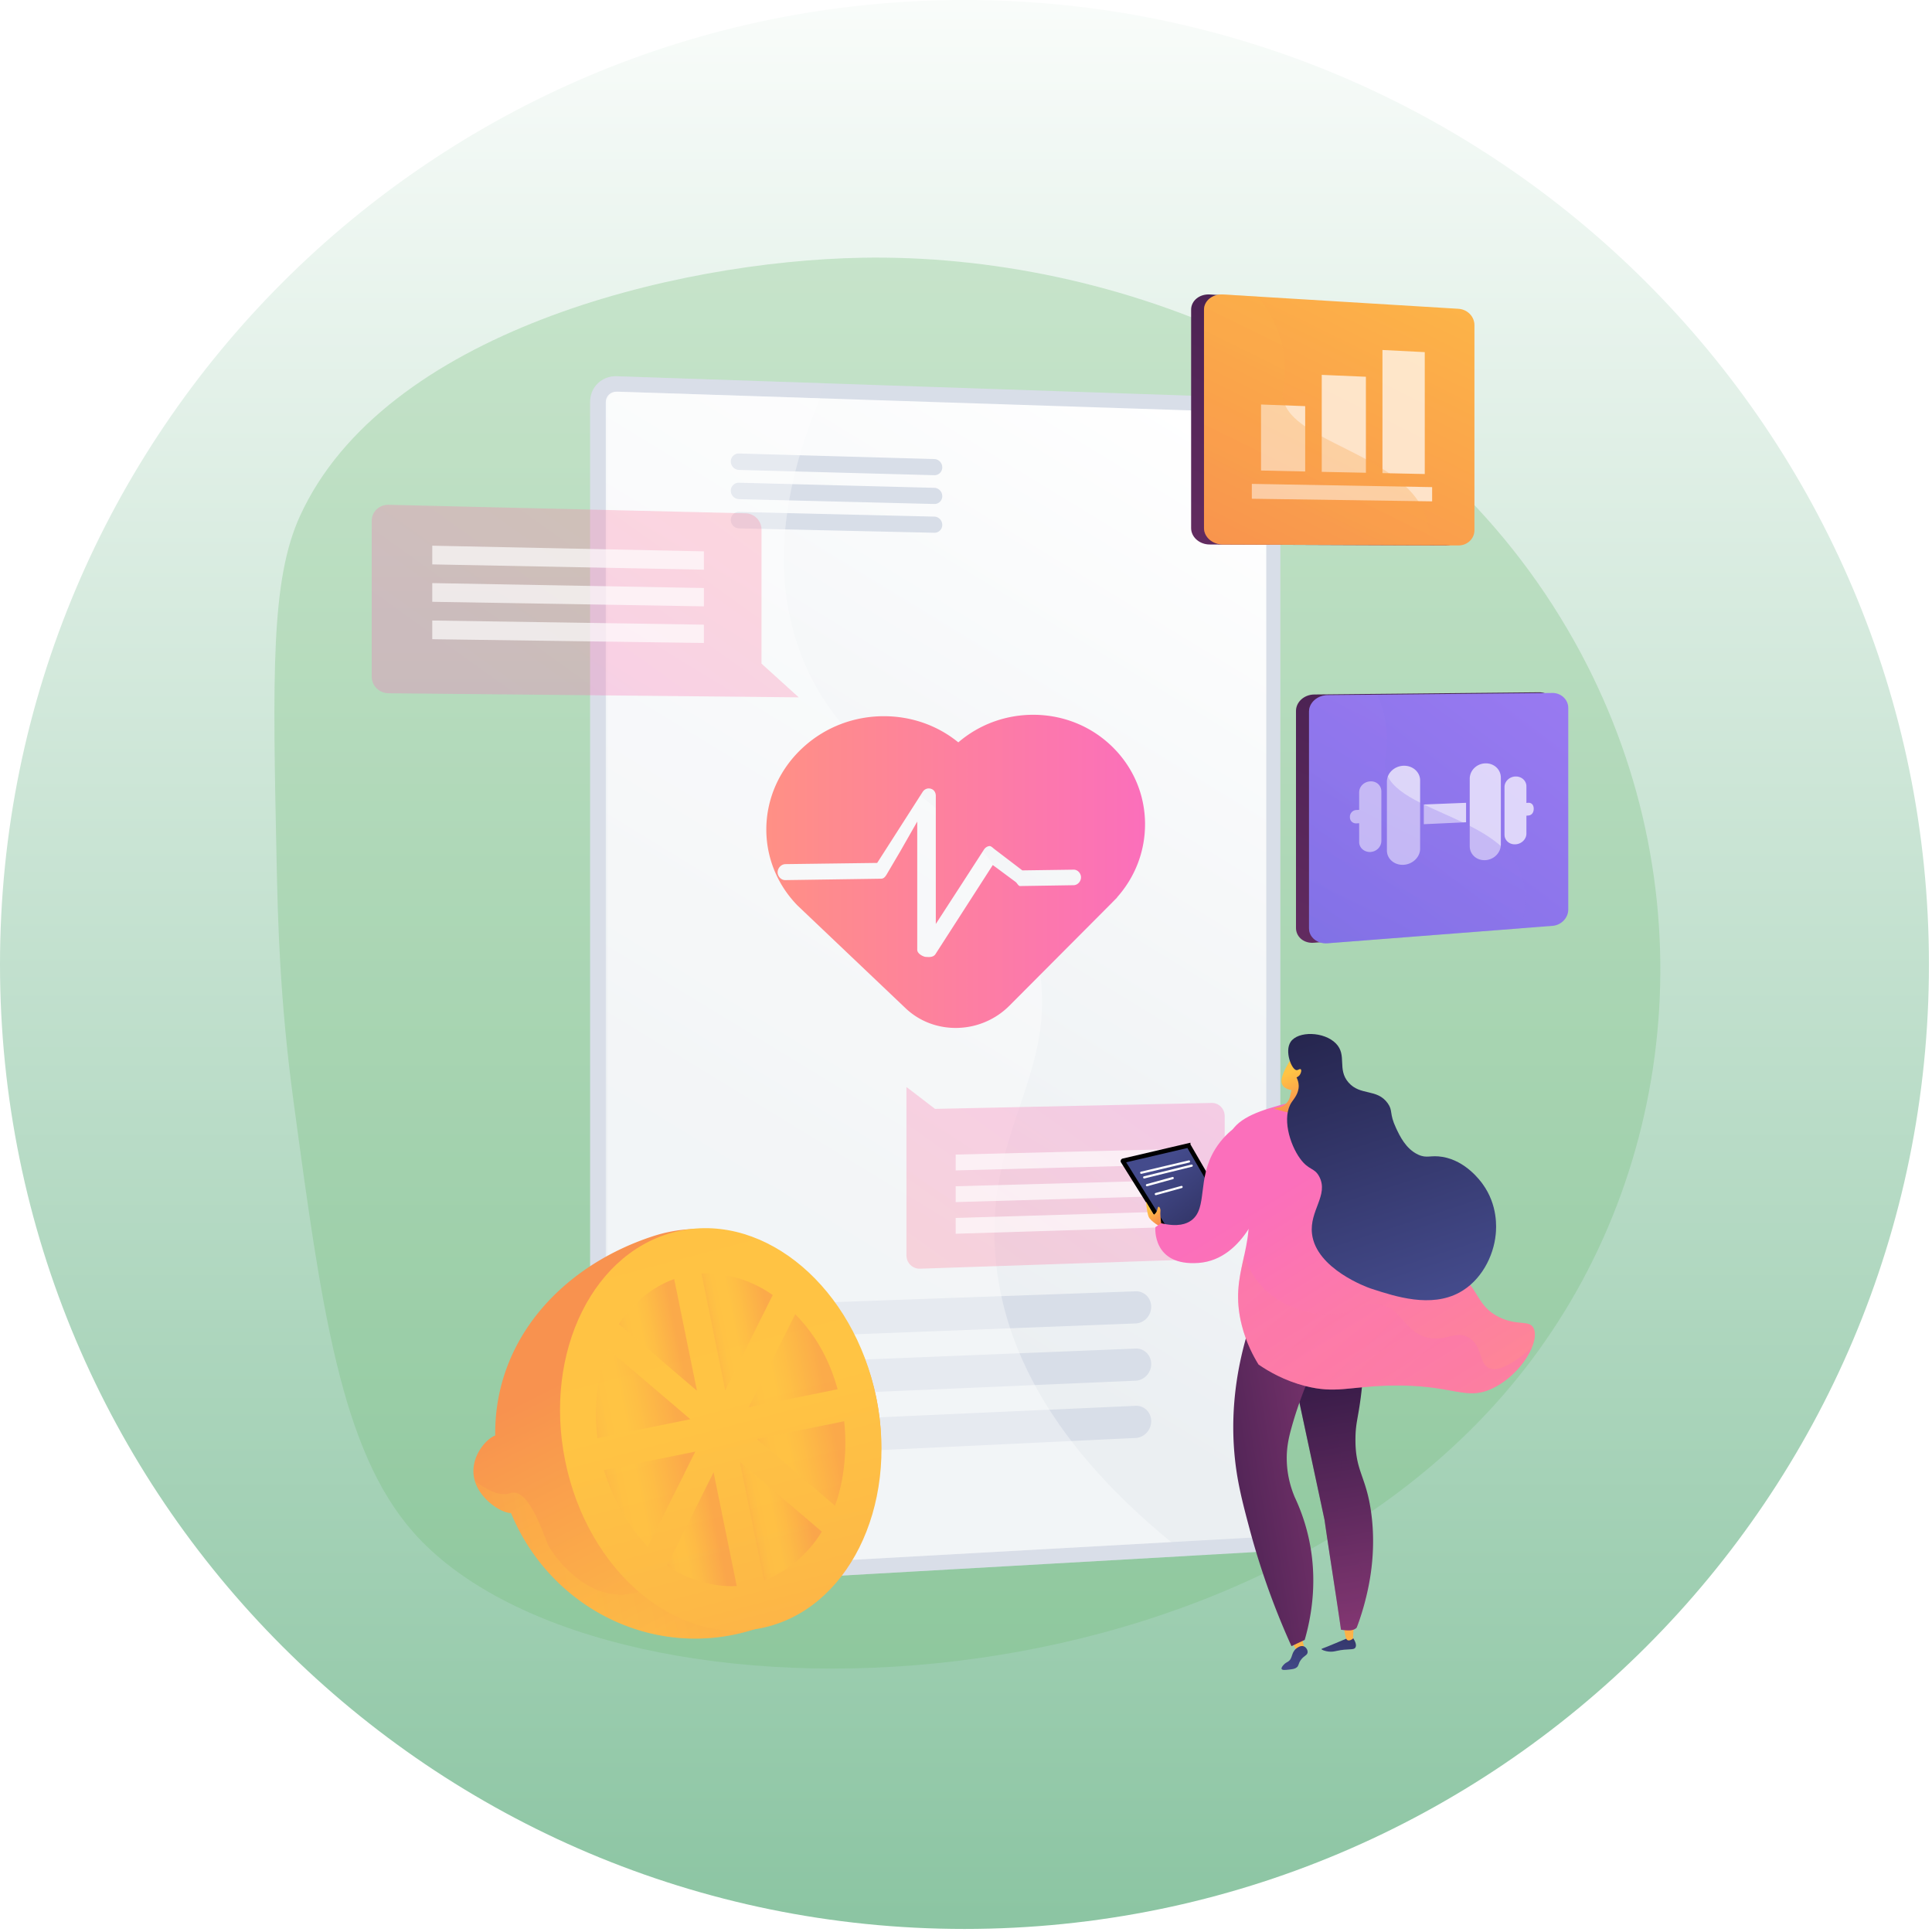 <svg xmlns="http://www.w3.org/2000/svg" xmlns:xlink="http://www.w3.org/1999/xlink" style="width: 100%; height: 100%" viewBox="0 0 435 435" preserveAspectRatio="none" width="435" height="435"><defs><svg width="435" height="435" fill="none" xmlns="http://www.w3.org/2000/svg" id="svg-1024737520_23908"><path d="M217.156 434.312c119.932 0 217.156-97.224 217.156-217.156S337.088 0 217.156 0 0 97.224 0 217.156s97.224 217.156 217.156 217.156Z" fill="url(&quot;#svg-1024737520_23908_a&quot;)"></path><path d="M194.151 58.028c-42.312.748-107.776 16.835-126.619 58.177-6.581 14.44-6.136 35.667-5.245 78.122.262 12.479.697 30.667 3.747 53.234 6.335 46.878 10.648 78.792 26.972 97.374 40.901 46.562 188.648 45.217 251.739-38.611 34.417-45.728 39.712-110.778 8.242-164.539-34.648-59.19-102.191-84.757-158.836-83.757Z" fill="#72BA75" fill-opacity="0.3"></path><path d="m282.888 89.59-144.043-4.876c-3.293-.111-5.968 2.44-5.968 5.7V352.07c0 3.26 2.675 5.749 5.968 5.562l144.043-8.191c2.979-.169 5.39-2.812 5.39-5.903V95.369c0-3.091-2.411-5.678-5.39-5.78Z" fill="#D8DEE8"></path><path d="M223.788 282.804c-2.45-29.918 15.928-42.267 8.92-69.374-8.663-33.506-41.982-34.942-53.329-67.798-4.348-12.589-6.065-31.621 6.38-59.33l-46.914-1.588c-3.293-.111-5.968 2.44-5.968 5.7V352.07c0 3.26 2.675 5.749 5.968 5.562l128.438-7.303c-32.677-25.302-41.99-49.137-43.495-67.526Z" fill="#D8DEE8" opacity=".3"></path><path d="m282.889 92.893-144.044-4.709c-1.349-.044-2.449 1.006-2.449 2.341v261.353c0 1.335 1.1 2.36 2.449 2.285l144.044-8.025c1.222-.068 2.216-1.156 2.216-2.426V95.267c0-1.269-.994-2.334-2.216-2.374Z" fill="url(&quot;#svg-1024737520_23908_b&quot;)"></path><path d="m255.684 290.746-87.402 3.15c-2.063.074-3.738 1.806-3.738 3.867a3.569 3.569 0 0 0 3.738 3.589l87.402-3.369c1.942-.074 3.514-1.753 3.514-3.749 0-1.996-1.572-3.557-3.514-3.488Zm0 12.892-87.402 3.539c-2.063.083-3.738 1.822-3.738 3.883a3.549 3.549 0 0 0 3.738 3.572l87.402-3.757c1.942-.084 3.514-1.77 3.514-3.765 0-1.997-1.572-3.551-3.514-3.472Zm0 12.89-87.402 3.929c-2.063.092-3.738 1.839-3.738 3.9s1.675 3.653 3.738 3.555l87.402-4.147c1.942-.092 3.514-1.785 3.514-3.781 0-1.996-1.572-3.543-3.514-3.456Zm-45.323-213.171-43.966-1.245a1.788 1.788 0 0 0-1.851 1.795c0 1.02.829 1.87 1.851 1.898l43.966 1.19a1.748 1.748 0 0 0 1.795-1.769c0-1.004-.804-1.84-1.795-1.869Zm0 6.481-43.966-1.148a1.792 1.792 0 0 0-1.851 1.799c0 1.02.829 1.868 1.851 1.894l43.966 1.093a1.753 1.753 0 0 0 1.795-1.773c0-1.004-.804-1.839-1.795-1.865Zm0 6.479-43.966-1.051a1.797 1.797 0 0 0-1.851 1.803 1.9 1.9 0 0 0 1.851 1.89l43.966.996a1.757 1.757 0 0 0 1.795-1.777c0-1.004-.804-1.837-1.795-1.861Z" fill="#D8DEE8"></path><path opacity=".35" d="M224.12 282.793c-2.449-29.915 15.925-42.263 8.918-69.366-8.661-33.502-41.972-34.938-53.316-67.791-4.167-12.068-5.918-30.059 4.917-55.955l-45.442-1.485c-1.349-.044-2.448 1.006-2.448 2.34V351.86c0 1.335 1.099 2.36 2.448 2.284l124.508-6.936c-29.524-24.154-38.142-46.788-39.585-64.414Z" fill="#FFFFFF"></path><path d="M257.812 185.588c0-6.575-2.595-12.75-7.314-17.396-4.731-4.658-11.066-7.245-17.832-7.254-6.257-.007-12.2 2.182-16.898 6.209-4.659-3.803-10.528-5.881-16.722-5.888-6.741-.007-13.125 2.424-18.063 6.88-.203.18-.399.36-.594.547-10.127 9.711-10.499 25.225-.849 35.17l24.412 23.207c3.14 2.948 7.31 4.503 11.728 4.373a17.056 17.056 0 0 0 11.609-5.013l23.166-23.255c.015-.021.029-.035.043-.05.085-.078.162-.163.24-.241l.785-.794-.029-.02c4.089-4.585 6.318-10.38 6.318-16.475Zm-16.077 13.721-12.081.189c-.353.005-.692-.721-.973-.914l-5.149-3.817-3.531 5.49-9.368 14.56c-.315.497-.864.651-1.443.664-.154.003-.798-.018-.952-.057-.734-.189-1.717-.828-1.717-1.567v-28.873l-3.811 6.679-3.093 5.258c-.31.496-.64.916-1.232.925l-21.56.317c-.965.015-1.736-.846-1.736-1.775 0-.93.803-1.812 1.768-1.825l20.645-.271 2.672-4.17 7.563-11.816c.404-.627 1.095-.919 1.82-.725.74.202 1.145.849 1.145 1.587v28.869l6.094-9.397 4.769-7.382a1.74 1.74 0 0 1 1.129-.756c.456-.097.944.511 1.32.767l6.167 4.703 11.551-.163c.919-.013 1.66.823 1.66 1.726 0 .902-.739 1.76-1.657 1.774Z" fill="url(&quot;#svg-1024737520_23908_c&quot;)"></path><path opacity=".3" d="m179.836 157.009-92.355-.919c-2.089-.021-3.784-1.685-3.784-3.716v-35.128c0-2.031 1.695-3.637 3.784-3.588l80.4 1.915c1.977.047 3.578 1.685 3.578 3.658v30.191l8.377 7.587Z" fill="url(&quot;#svg-1024737520_23908_d&quot;)"></path><path opacity=".67" d="m158.487 128.268-61.16-1.193v-4.211l61.16 1.277v4.127Zm0 8.254-61.16-1.024v-4.211l61.16 1.108v4.127Zm0 8.253-61.16-.855v-4.211l61.16.939v4.127Z" fill="#FFFFFF"></path><path opacity=".3" d="m210.53 249.672 62.282-1.339c1.622-.035 2.935 1.296 2.935 2.973v28.999c0 1.677-1.313 3.081-2.935 3.135l-65.645 2.213c-1.698.057-3.076-1.29-3.076-3.009v-37.906l6.439 4.934Z" fill="url(&quot;#svg-1024737520_23908_e&quot;)"></path><path opacity=".67" d="m215.177 274.221 49.938-1.493v3.504l-49.938 1.554v-3.565Zm0-7.13 49.938-1.372v3.505l-49.938 1.432v-3.565Zm0-7.133 49.938-1.25v3.505l-49.938 1.311v-3.566Z" fill="#FFFFFF"></path><path d="M304.699 368.876c.753 1.202.636 1.764.506 2.02-.38.75-1.54.2-4.353.835-.33.075-.958.228-1.774.124-.698-.09-1.539-.369-1.524-.555.005-.068.124-.107.169-.121.772-.252 5.562-2.287 5.562-2.287l1.414-.016Z" fill="url(&quot;#svg-1024737520_23908_f&quot;)"></path><path d="m304.787 366.052-.145 2.877s-1.127.987-1.555-.023c-.309-.727-.514-2.751-.514-2.751l2.214-.103Z" fill="url(&quot;#svg-1024737520_23908_g&quot;)"></path><path d="m290.573 368.954 1.535 3.136 1.706-.458-.718-2.977-2.523.299Z" fill="url(&quot;#svg-1024737520_23908_h&quot;)"></path><path d="M292.836 373.829c.736-1.084 1.495-1.072 1.575-1.773.062-.551-.336-1.176-.86-1.375-.735-.279-1.524.36-1.702.504-1.211.98-.719 2.263-1.884 2.964-.235.141-.612.304-.984.733-.158.182-.548.633-.418.902.152.311.923.219 1.656.132.879-.105 1.319-.157 1.715-.466.549-.427.334-.784.902-1.621Z" fill="url(&quot;#svg-1024737520_23908_i&quot;)"></path><path d="M306.993 297.356c.367 6.62.012 12.34-.581 17.036-.639 5.05-1.18 5.959-1.223 9.418-.093 7.529 2.403 8.398 3.544 16.804 1.261 9.281-.603 16.896-1.344 19.803a53.611 53.611 0 0 1-1.929 6.052c-.793.816-2.123.638-3.524.472-1.209-8.413-2.501-16.318-3.71-24.731l-8.074-37.752 16.841-7.102Z" fill="url(&quot;#svg-1024737520_23908_j&quot;)"></path><path opacity=".3" d="M301.936 366.941c-1.209-8.413-2.501-16.318-3.71-24.731l-8.074-37.752 16.841-7.102c.024.439.037.862.056 1.293-7.513 7.701-8.636 13.402-8.242 17.194.478 4.599 3.187 6.674 3.248 13.395.044 4.806-1.322 5.766-.964 10.076.461 5.55 3.101 8.473 4.527 11.584 1.378 3.007 2.141 7.364.493 13.788a53.382 53.382 0 0 1-.651 1.783c-.793.816-2.123.638-3.524.472Z" fill="url(&quot;#svg-1024737520_23908_k&quot;)"></path><path d="M297.303 304.565c-3.648 7.514-5.537 13.347-6.528 16.935-.604 2.188-1.128 4.459-1.052 7.374.093 3.571 1.042 6.433 1.809 8.252a43.819 43.819 0 0 1 2.896 8.164c2.488 10.101.801 18.866-.667 23.948l-2.982 1.394a170.133 170.133 0 0 1-9.455-26.485c-1.631-6.116-2.887-10.915-3.407-17.099-.55-6.523-.477-16.919 3.839-29.69l15.547 7.207Z" fill="url(&quot;#svg-1024737520_23908_l&quot;)"></path><path d="M290.252 248.292c-6.428 1.66-11.296 3.238-13.23 6.837-2.042 3.802 1.905 6.209 3.574 14.04 2.554 11.99-4.038 17.094-1.022 29.13 1.016 4.055 2.678 7.119 3.796 8.928 2.25 1.545 5.794 3.613 10.47 4.825 6.804 1.766 9.955.15 18.894-.078 14.621-.375 17.15 3.665 23.509.524 6.428-3.174 10.649-10.66 8.989-13.572-.994-1.744-3.563-.391-7.566-2.301-5.159-2.462-4.657-6.448-8.928-9.477-6.135-4.351-11.248.981-16.501-2.81-5.314-3.834-6.762-14.109-5.162-20.43 1.045-4.129.708-8.497 1.389-12.701.057-.349.078-.9-.186-1.502-1.009-2.3-5.379-2.395-8.679-2.436-5.034-.064-8.818.886-9.347 1.023Z" fill="url(&quot;#svg-1024737520_23908_m&quot;)"></path><path opacity=".3" d="M335.099 307.966c-2.126-1.176-1.35-5.072-4.502-6.845-2.925-1.646-4.882.985-9.067.073-5.368-1.172-5.513-6.235-10.663-7.428-3.704-.857-4.601 1.536-9.797 2.066-5.187.531-12.174-1.049-16.943-6.198-2.026-2.188-3.257-4.6-4.006-6.862-1.017 4.603-2.166 9.067-.547 15.526a31.616 31.616 0 0 0 3.797 8.929c2.249 1.544 5.793 3.612 10.469 4.825 6.805 1.765 9.955.15 18.894-.079 14.622-.375 17.15 3.665 23.51.525 4.107-2.028 7.305-5.815 8.651-9.047-5.405 4.661-8.253 5.368-9.796 4.515Z" fill="url(&quot;#svg-1024737520_23908_n&quot;)"></path><path d="M291.382 237.456s-2.31 3.062-2.794 5.39 2.191 2.577 2.191 2.577l-.334 1.464a3.247 3.247 0 0 1-2.536 2.464l-1.106.219s6.588 2.54 10.728.499l-1.056-.275a3.248 3.248 0 0 1-2.425-3.323l.036-.644s2.341-7.125-2.704-8.371Z" fill="url(&quot;#svg-1024737520_23908_o&quot;)"></path><path d="m252.889 261.344 14.648-3.424a.087.087 0 0 1 .094.041l10.347 17.847-.226.552-12.665 4.574a.086.086 0 0 1-.102-.035l-12.149-19.427a.085.085 0 0 1 .053-.128Z" fill="url(&quot;#svg-1024737520_23908_p&quot;)" stroke="#000000"></path><path d="M256.988 264.294c.01-.001.019-.004.028-.006l10.741-2.534a.248.248 0 0 0 .184-.298.25.25 0 0 0-.298-.183l-10.74 2.535a.247.247 0 0 0 .085.486Zm.674 1.041a.16.16 0 0 0 .03-.006l10.675-2.635a.246.246 0 0 0 .181-.299.246.246 0 0 0-.299-.181l-10.675 2.635a.247.247 0 0 0 .088.486Zm.614 1.759a.16.16 0 0 0 .037-.007l5.804-1.601a.248.248 0 0 0-.131-.477l-5.804 1.601a.249.249 0 0 0-.173.305.246.246 0 0 0 .267.179Zm2 2a.16.16 0 0 0 .037-.007l5.804-1.601a.248.248 0 0 0-.131-.477l-5.804 1.601a.249.249 0 0 0-.173.305.246.246 0 0 0 .267.179Z" fill="#FFFFFF"></path><path d="M261.587 276.409s-2.591-1.392-2.994-2.523c-.403-1.13-.561-3.32-.561-3.32l1.732 2.927s.66-.266.848-1.31c.188-1.044.781-.168.661.619-.121.786.314 3.607.314 3.607Z" fill="url(&quot;#svg-1024737520_23908_q&quot;)"></path><path d="M278.06 253.865c-1.196.912-2.98 2.479-4.452 4.862-4.189 6.777-1.602 13.261-5.363 16.043-1.075.796-3.029 1.555-6.795.65l-1.315.886s-.796 8.826 9.739 8.051c10.535-.774 14.403-14.376 14.403-14.376l-6.217-16.116Z" fill="url(&quot;#svg-1024737520_23908_r&quot;)"></path><path d="M291.923 240.95c.357.027.719-.375.939-.203.231.179.1.826-.192 1.248-.24.347-.568.512-.748.585.213.42.466 1.06.489 1.849.051 1.746-1.065 2.966-1.566 3.705-2.259 3.328-.531 9.429 1.898 12.757 1.974 2.705 3.216 1.94 4.313 4.067 2.136 4.141-2.268 7.624-1.651 12.84.94 7.931 12.57 12.088 13.053 12.254.191.066.319.108.518.173 5.242 1.706 13.188 4.291 19.628.786 4.817-2.622 7.697-8.058 8.174-13.172.125-1.346.522-6.465-2.944-11.243-.55-.758-3.809-5.24-9.033-6.115-2.766-.464-3.48.424-5.503-.515-2.771-1.286-4.14-4.207-4.989-6.018-1.563-3.333-.633-3.844-1.865-5.557-2.416-3.355-6.149-1.612-8.814-4.657-2.627-3.002-.259-6.135-2.835-8.782-2.657-2.729-8.547-2.855-10.2-.368-1.422 2.137.233 6.284 1.328 6.366Z" fill="url(&quot;#svg-1024737520_23908_s&quot;)"></path><path d="M197.314 314.812c3.654 17.937-2.198 35.252-14.856 45.29-4.81 3.833-10.618 6.603-17.265 7.957-21.181 4.315-41.999-7.618-50.137-27.405-2.064.049-6.881-2.937-8.141-7.235a5.778 5.778 0 0 1-.17-.644c-.943-4.632 2.627-8.776 4.757-9.568-.251-21.394 14.89-38.081 35.421-44.835 23.001-7.565 45.346 11.671 50.391 36.44Z" fill="url(&quot;#svg-1024737520_23908_t&quot;)"></path><path opacity=".3" d="M182.459 360.102c-4.811 3.834-10.618 6.604-17.265 7.958-21.182 4.315-42-7.619-50.138-27.406-2.063.049-6.881-2.936-8.141-7.235 2.234 1.733 5.465 3.647 7.862 2.788 4.064-1.468 7.219 8.241 8.479 11.285 1.26 3.045 13.147 19.498 27.25 6.823 9.991-8.996 24.4-.133 31.953 5.787Z" fill="url(&quot;#svg-1024737520_23908_u&quot;)"></path><path d="M197.297 314.707c5.034 24.71-6.562 47.935-25.9 51.875-19.339 3.939-39.096-12.899-44.13-37.609-5.033-24.71 6.563-47.935 25.901-51.874s39.096 12.898 44.129 37.608Z" fill="url(&quot;#svg-1024737520_23908_v&quot;)"></path><g opacity=".5" fill="none"><path d="M151.802 287.987c-4.903 1.732-9.374 5.369-12.493 10.137l17.617 15.015-5.124-25.152Z" fill="url(&quot;#svg-1024737520_23908_w&quot;)"></path><path d="m155.438 319.547-18.476-15.745c-2.363 5.867-3.402 12.318-2.443 20.007l20.919-4.262Z" fill="url(&quot;#svg-1024737520_23908_x&quot;)"></path><path d="m157.932 286.739 5.354 26.281 10.705-21.44c-4.882-3.434-10.863-5.136-16.059-4.841Z" fill="url(&quot;#svg-1024737520_23908_y&quot;)"></path><path d="m156.556 326.829-20.568 4.19c1.822 6.012 5.491 12.798 9.863 17.25l10.705-21.44Z" fill="url(&quot;#svg-1024737520_23908_z&quot;)"></path><path d="m168.569 316.873 20.035-4.081c-2.102-7.456-5.325-12.505-9.549-16.919l-10.486 21Z" fill="url(&quot;#svg-1024737520_23908_A&quot;)"></path><path d="m170.389 324.011 17.617 15.014c2.083-5.652 2.764-12.783 2.066-19.024l-19.683 4.01Z" fill="url(&quot;#svg-1024737520_23908_B&quot;)"></path><path d="m166.564 329.117 5.446 26.729c4.895-1.773 9.872-5.793 13.03-10.983l-18.476-15.746Z" fill="url(&quot;#svg-1024737520_23908_C&quot;)"></path><path d="m160.666 331.495-10.485 21c4.794 3.273 10.507 4.912 15.7 4.599l-5.215-25.599Z" fill="url(&quot;#svg-1024737520_23908_D&quot;)"></path></g><path d="M319.136 122.791v-.003l6.351.027c2.073.008 3.591-1.537 3.591-3.45V73.207c0-1.912-1.593-3.555-3.666-3.682L272.413 66.3c-2.324-.141-4.226 1.394-4.226 3.43v49.165c0 1.914 1.651 3.492 3.779 3.683.143.013.429.021.575.021l46.595.192Z" fill="url(&quot;#svg-1024737520_23908_E&quot;)"></path><path d="M331.978 73.207v46.158c0 1.913-1.572 3.458-3.644 3.449l-52.998-.216c-2.324-.01-4.249-1.666-4.249-3.703V69.731c0-2.037 1.977-3.572 4.301-3.43l52.968 3.224c2.072.126 3.622 1.77 3.622 3.682Z" fill="url(&quot;#svg-1024737520_23908_F&quot;)"></path><path opacity=".7" d="m293.868 106.157-9.941-.214V91.076l9.941.368v14.713Zm13.67.284-9.941-.201V84.404l9.941.424v21.613Zm13.255.288-9.527-.204V78.8l9.527.484v27.445Zm1.658 6.153-40.595-.59v-3.345l40.595.729v3.206Z" fill="#FFFFFF"></path><path opacity=".3" d="m321.929 122.791-46.541-.192c-2.324-.009-4.301-1.667-4.301-3.704V69.731c0-2.037 1.977-3.572 4.301-3.43l7.742.468c4.571 5.382 7.188 12.63 5.775 20.775a6.232 6.232 0 0 0 .48 3.738c.819 1.8 2.474 3.358 4.613 4.815 1.114.76 2.365 1.494 3.693 2.219 3.058 1.664 6.56 3.287 9.924 5.113a64.837 64.837 0 0 1 3.589 2.084c.539.339 1.071.686 1.59 1.045 1.351.931 2.616 1.928 3.751 3.012 1.053 1.006 1.995 2.09 2.784 3.267 1.833 2.726 2.86 5.966 2.6 9.954Z" fill="url(&quot;#svg-1024737520_23908_G&quot;)"></path><path d="m346.569 155.876-50.674.493c-2.243.022-4.097 1.678-4.097 3.702v48.85c0 1.899 1.555 3.332 3.604 3.36.139.002.259-.003.402-.014l43.456-3.371-.005-.002 7.316-.552c1.966-.152 3.668-1.795 3.668-3.677v-45.413c.001-1.882-1.705-3.395-3.67-3.376Z" fill="url(&quot;#svg-1024737520_23908_H&quot;)"></path><path d="M353.103 159.393v45.385c0 1.881-1.564 3.528-3.527 3.68l-50.69 3.925c-2.24.173-4.153-1.327-4.153-3.35v-48.82c0-2.023 1.924-3.674 4.164-3.696l50.63-.493c1.963-.02 3.576 1.488 3.576 3.369Z" fill="url(&quot;#svg-1024737520_23908_I&quot;)"></path><path d="M316.026 172.412c-2.058.061-3.755 1.648-3.755 3.546v15.534c0 1.897 1.697 3.34 3.755 3.222 2.048-.118 3.721-1.736 3.721-3.616v-15.391c0-1.88-1.674-3.356-3.721-3.295Zm-7.481 3.512.03.004c-1.446.049-2.553 1.163-2.553 2.483v3.931l-.585.035a1.529 1.529 0 0 0-1.501 1.544v.075c0 .813.607 1.434 1.501 1.393l.585-.037v4.232c0 1.32 1.171 2.328 2.617 2.251l-.092-.008c1.441-.077 2.475-1.208 2.475-2.52v-11.102c0-1.312-1.036-2.33-2.477-2.281Zm25.892-4.05c-1.965.058-3.519 1.61-3.519 3.464v15.179c0 1.854 1.554 3.264 3.519 3.151 1.956-.112 3.487-1.694 3.487-3.531v-15.043c0-1.837-1.531-3.278-3.487-3.22Zm9.65 8.874-.408.038v-3.75c0-1.259-1.107-2.246-2.435-2.202h-.058c-1.332.045-2.439 1.108-2.439 2.375v10.725c0 1.267 1.09 2.237 2.422 2.166h.072c1.328-.071 2.438-1.147 2.438-2.406v-4.037l.408-.04c.809-.037 1.233-.703 1.233-1.474v-.072c0-.771-.423-1.357-1.233-1.323Zm-23.51 4.825 9.516-.436v-4.382l-9.516.383v4.435Z" opacity=".7" fill="#FFFFFF"></path><path opacity=".3" d="m342.406 209.017-43.509 3.366c-2.24.174-4.164-1.327-4.164-3.35v-48.819c0-2.023 1.924-3.675 4.164-3.697l11.149-.106c1.934 4.165 2.764 9.088 1.861 14.528-.239 1.445-.014 2.718.554 3.862 1.178 2.377 3.887 4.196 7.224 5.89.314.159.64.317.963.476 2.716 1.315 5.764 2.58 8.719 4.007.463.224.922.451 1.377.681 2.577 1.31 5.036 2.776 7.087 4.549 4.611 3.984 7.217 9.56 4.575 18.613Z" fill="url(&quot;#svg-1024737520_23908_J&quot;)"></path><defs><linearGradient id="svg-1024737520_23908_a" x1="217.156" y1="573.5" x2="217.156" y2="-23" gradientUnits="userSpaceOnUse"><stop stop-color="#68B386"></stop><stop offset="1" stop-color="#fff"></stop></linearGradient><linearGradient id="svg-1024737520_23908_b" x1="281.837" y1="100.809" x2="175.516" y2="274.788" gradientUnits="userSpaceOnUse"><stop stop-color="#fff"></stop><stop offset=".996" stop-color="#EBEFF2"></stop></linearGradient><linearGradient id="svg-1024737520_23908_c" x1="172.541" y1="196.191" x2="257.812" y2="196.191" gradientUnits="userSpaceOnUse"><stop stop-color="#FF9085"></stop><stop offset="1" stop-color="#FB6FBB"></stop></linearGradient><linearGradient id="svg-1024737520_23908_d" x1="181.841" y1="66.729" x2="115.801" y2="158.822" gradientUnits="userSpaceOnUse"><stop stop-color="#FF9085"></stop><stop offset="1" stop-color="#FB6FBB"></stop></linearGradient><linearGradient id="svg-1024737520_23908_e" x1="194.067" y1="326.973" x2="250.867" y2="247.767" gradientUnits="userSpaceOnUse"><stop stop-color="#FF9085"></stop><stop offset="1" stop-color="#FB6FBB"></stop></linearGradient><linearGradient id="svg-1024737520_23908_f" x1="299.942" y1="379.256" x2="303.633" y2="358.564" gradientUnits="userSpaceOnUse"><stop stop-color="#444B8C"></stop><stop offset=".996" stop-color="#26264F"></stop></linearGradient><linearGradient id="svg-1024737520_23908_g" x1="304.704" y1="374.748" x2="300.9" y2="342.657" gradientUnits="userSpaceOnUse"><stop stop-color="#FFC444"></stop><stop offset=".996" stop-color="#F36F56"></stop></linearGradient><linearGradient id="svg-1024737520_23908_h" x1="292.888" y1="376.148" x2="289.084" y2="344.056" gradientUnits="userSpaceOnUse"><stop stop-color="#FFC444"></stop><stop offset=".996" stop-color="#F36F56"></stop></linearGradient><linearGradient id="svg-1024737520_23908_i" x1="290.8" y1="377.626" x2="294.49" y2="356.933" gradientUnits="userSpaceOnUse"><stop stop-color="#444B8C"></stop><stop offset=".996" stop-color="#26264F"></stop></linearGradient><linearGradient id="svg-1024737520_23908_j" x1="299.272" y1="305.174" x2="310.079" y2="371.135" gradientUnits="userSpaceOnUse"><stop stop-color="#311944"></stop><stop offset="1" stop-color="#893976"></stop></linearGradient><linearGradient id="svg-1024737520_23908_k" x1="299.272" y1="305.174" x2="310.079" y2="371.135" gradientUnits="userSpaceOnUse"><stop stop-color="#311944"></stop><stop offset="1" stop-color="#893976"></stop></linearGradient><linearGradient id="svg-1024737520_23908_l" x1="257.687" y1="338.708" x2="311.427" y2="329.847" gradientUnits="userSpaceOnUse"><stop stop-color="#311944"></stop><stop offset="1" stop-color="#893976"></stop></linearGradient><linearGradient id="svg-1024737520_23908_m" x1="339.333" y1="343.386" x2="291.317" y2="266.062" gradientUnits="userSpaceOnUse"><stop stop-color="#FF9085"></stop><stop offset="1" stop-color="#FB6FBB"></stop></linearGradient><linearGradient id="svg-1024737520_23908_n" x1="270.903" y1="258.503" x2="317.643" y2="309.143" gradientUnits="userSpaceOnUse"><stop stop-color="#FF9085"></stop><stop offset="1" stop-color="#FB6FBB"></stop></linearGradient><linearGradient id="svg-1024737520_23908_o" x1="289.231" y1="241.942" x2="294.772" y2="253.963" gradientUnits="userSpaceOnUse"><stop stop-color="#FFC444"></stop><stop offset=".996" stop-color="#F36F56"></stop></linearGradient><linearGradient id="svg-1024737520_23908_p" x1="260.837" y1="262.547" x2="277.439" y2="283.432" gradientUnits="userSpaceOnUse"><stop stop-color="#444B8C"></stop><stop offset=".996" stop-color="#26264F"></stop></linearGradient><linearGradient id="svg-1024737520_23908_q" x1="258.945" y1="271.802" x2="262.928" y2="276.813" gradientUnits="userSpaceOnUse"><stop stop-color="#FFC444"></stop><stop offset=".996" stop-color="#F36F56"></stop></linearGradient><linearGradient id="svg-1024737520_23908_r" x1="323.092" y1="353.471" x2="275.077" y2="276.148" gradientUnits="userSpaceOnUse"><stop stop-color="#FF9085"></stop><stop offset="1" stop-color="#FB6FBB"></stop></linearGradient><linearGradient id="svg-1024737520_23908_s" x1="321.87" y1="293.447" x2="301.247" y2="230.351" gradientUnits="userSpaceOnUse"><stop stop-color="#444B8C"></stop><stop offset=".996" stop-color="#26264F"></stop></linearGradient><linearGradient id="svg-1024737520_23908_t" x1="207.709" y1="431.702" x2="132.182" y2="282.874" gradientUnits="userSpaceOnUse"><stop stop-color="#FCB148"></stop><stop offset=".052" stop-color="#FDBA46"></stop><stop offset=".142" stop-color="#FFC244"></stop><stop offset=".318" stop-color="#FFC444"></stop><stop offset=".485" stop-color="#FDB946"></stop><stop offset=".775" stop-color="#F99C4D"></stop><stop offset=".866" stop-color="#F8924F"></stop><stop offset="1" stop-color="#F8924F"></stop></linearGradient><linearGradient id="svg-1024737520_23908_u" x1="111.463" y1="355.748" x2="178.779" y2="342.037" gradientUnits="userSpaceOnUse"><stop stop-color="#FCB148"></stop><stop offset=".052" stop-color="#FDBA46"></stop><stop offset=".142" stop-color="#FFC244"></stop><stop offset=".318" stop-color="#FFC444"></stop><stop offset=".485" stop-color="#FDB946"></stop><stop offset=".775" stop-color="#F99C4D"></stop><stop offset=".866" stop-color="#F8924F"></stop><stop offset="1" stop-color="#F8924F"></stop></linearGradient><linearGradient id="svg-1024737520_23908_v" x1="140.229" y1="238.332" x2="204.766" y2="482.709" gradientUnits="userSpaceOnUse"><stop stop-color="#FCB148"></stop><stop offset=".052" stop-color="#FDBA46"></stop><stop offset=".142" stop-color="#FFC244"></stop><stop offset=".318" stop-color="#FFC444"></stop><stop offset=".485" stop-color="#FDB946"></stop><stop offset=".775" stop-color="#F99C4D"></stop><stop offset=".866" stop-color="#F8924F"></stop><stop offset="1" stop-color="#F8924F"></stop></linearGradient><linearGradient id="svg-1024737520_23908_w" x1="140.385" y1="303.41" x2="154.364" y2="300.563" gradientUnits="userSpaceOnUse"><stop stop-color="#FCB148"></stop><stop offset=".052" stop-color="#FDBA46"></stop><stop offset=".142" stop-color="#FFC244"></stop><stop offset=".318" stop-color="#FFC444"></stop><stop offset=".485" stop-color="#FDB946"></stop><stop offset=".775" stop-color="#F99C4D"></stop><stop offset=".866" stop-color="#F8924F"></stop><stop offset="1" stop-color="#F8924F"></stop></linearGradient><linearGradient id="svg-1024737520_23908_x" x1="132.612" y1="314.443" x2="153.53" y2="310.182" gradientUnits="userSpaceOnUse"><stop stop-color="#FCB148"></stop><stop offset=".052" stop-color="#FDBA46"></stop><stop offset=".142" stop-color="#FFC244"></stop><stop offset=".318" stop-color="#FFC444"></stop><stop offset=".485" stop-color="#FDB946"></stop><stop offset=".775" stop-color="#F99C4D"></stop><stop offset=".866" stop-color="#F8924F"></stop><stop offset="1" stop-color="#F8924F"></stop></linearGradient><linearGradient id="svg-1024737520_23908_y" x1="160.608" y1="299.88" x2="175.081" y2="296.932" gradientUnits="userSpaceOnUse"><stop stop-color="#FCB148"></stop><stop offset=".052" stop-color="#FDBA46"></stop><stop offset=".142" stop-color="#FFC244"></stop><stop offset=".318" stop-color="#FFC444"></stop><stop offset=".485" stop-color="#FDB946"></stop><stop offset=".775" stop-color="#F99C4D"></stop><stop offset=".866" stop-color="#F8924F"></stop><stop offset="1" stop-color="#F8924F"></stop></linearGradient><linearGradient id="svg-1024737520_23908_z" x1="137.872" y1="340.265" x2="158.44" y2="336.075" gradientUnits="userSpaceOnUse"><stop stop-color="#FCB148"></stop><stop offset=".052" stop-color="#FDBA46"></stop><stop offset=".142" stop-color="#FFC244"></stop><stop offset=".318" stop-color="#FFC444"></stop><stop offset=".485" stop-color="#FDB946"></stop><stop offset=".775" stop-color="#F99C4D"></stop><stop offset=".866" stop-color="#F8924F"></stop><stop offset="1" stop-color="#F8924F"></stop></linearGradient><linearGradient id="svg-1024737520_23908_A" x1="166.725" y1="307.817" x2="186.759" y2="303.736" gradientUnits="userSpaceOnUse"><stop stop-color="#FCB148"></stop><stop offset=".052" stop-color="#FDBA46"></stop><stop offset=".142" stop-color="#FFC244"></stop><stop offset=".318" stop-color="#FFC444"></stop><stop offset=".485" stop-color="#FDB946"></stop><stop offset=".775" stop-color="#F99C4D"></stop><stop offset=".866" stop-color="#F8924F"></stop><stop offset="1" stop-color="#F8924F"></stop></linearGradient><linearGradient id="svg-1024737520_23908_B" x1="172.208" y1="332.941" x2="191.891" y2="328.932" gradientUnits="userSpaceOnUse"><stop stop-color="#FCB148"></stop><stop offset=".052" stop-color="#FDBA46"></stop><stop offset=".142" stop-color="#FFC244"></stop><stop offset=".318" stop-color="#FFC444"></stop><stop offset=".485" stop-color="#FDB946"></stop><stop offset=".775" stop-color="#F99C4D"></stop><stop offset=".866" stop-color="#F8924F"></stop><stop offset="1" stop-color="#F8924F"></stop></linearGradient><linearGradient id="svg-1024737520_23908_C" x1="169.287" y1="342.482" x2="183.947" y2="339.496" gradientUnits="userSpaceOnUse"><stop stop-color="#FCB148"></stop><stop offset=".052" stop-color="#FDBA46"></stop><stop offset=".142" stop-color="#FFC244"></stop><stop offset=".318" stop-color="#FFC444"></stop><stop offset=".485" stop-color="#FDB946"></stop><stop offset=".775" stop-color="#F99C4D"></stop><stop offset=".866" stop-color="#F8924F"></stop><stop offset="1" stop-color="#F8924F"></stop></linearGradient><linearGradient id="svg-1024737520_23908_D" x1="149.098" y1="347.182" x2="163.274" y2="344.295" gradientUnits="userSpaceOnUse"><stop stop-color="#FCB148"></stop><stop offset=".052" stop-color="#FDBA46"></stop><stop offset=".142" stop-color="#FFC244"></stop><stop offset=".318" stop-color="#FFC444"></stop><stop offset=".485" stop-color="#FDB946"></stop><stop offset=".775" stop-color="#F99C4D"></stop><stop offset=".866" stop-color="#F8924F"></stop><stop offset="1" stop-color="#F8924F"></stop></linearGradient><linearGradient id="svg-1024737520_23908_E" x1="331.543" y1="27.651" x2="242.29" y2="209.173" gradientUnits="userSpaceOnUse"><stop stop-color="#311944"></stop><stop offset="1" stop-color="#893976"></stop></linearGradient><linearGradient id="svg-1024737520_23908_F" x1="334.45" y1="27.638" x2="245.2" y2="209.154" gradientUnits="userSpaceOnUse"><stop stop-color="#FFC444"></stop><stop offset=".996" stop-color="#F36F56"></stop></linearGradient><linearGradient id="svg-1024737520_23908_G" x1="318.7" y1="50.77" x2="251.585" y2="187.267" gradientUnits="userSpaceOnUse"><stop stop-color="#FFC444"></stop><stop offset=".996" stop-color="#F36F56"></stop></linearGradient><linearGradient id="svg-1024737520_23908_H" x1="354.828" y1="113.598" x2="262.864" y2="300.631" gradientUnits="userSpaceOnUse"><stop stop-color="#311944"></stop><stop offset="1" stop-color="#893976"></stop></linearGradient><linearGradient id="svg-1024737520_23908_I" x1="383.367" y1="103.67" x2="228.758" y2="308.777" gradientUnits="userSpaceOnUse"><stop stop-color="#AA80F9"></stop><stop offset=".996" stop-color="#6165D7"></stop></linearGradient><linearGradient id="svg-1024737520_23908_J" x1="341.622" y1="137.359" x2="272.326" y2="278.292" gradientUnits="userSpaceOnUse"><stop stop-color="#AA80F9"></stop><stop offset=".996" stop-color="#6165D7"></stop></linearGradient><linearGradient id="svg-1024737520_23908_a" x1="217.156" y1="573.5" x2="217.156" y2="-23" gradientUnits="userSpaceOnUse"><stop stop-color="#68B386"></stop><stop offset="1" stop-color="#fff"></stop></linearGradient><linearGradient id="svg-1024737520_23908_b" x1="281.837" y1="100.809" x2="175.516" y2="274.788" gradientUnits="userSpaceOnUse"><stop stop-color="#fff"></stop><stop offset=".996" stop-color="#EBEFF2"></stop></linearGradient><linearGradient id="svg-1024737520_23908_c" x1="172.541" y1="196.191" x2="257.812" y2="196.191" gradientUnits="userSpaceOnUse"><stop stop-color="#FF9085"></stop><stop offset="1" stop-color="#FB6FBB"></stop></linearGradient><linearGradient id="svg-1024737520_23908_d" x1="181.841" y1="66.729" x2="115.801" y2="158.822" gradientUnits="userSpaceOnUse"><stop stop-color="#FF9085"></stop><stop offset="1" stop-color="#FB6FBB"></stop></linearGradient><linearGradient id="svg-1024737520_23908_e" x1="194.067" y1="326.973" x2="250.867" y2="247.767" gradientUnits="userSpaceOnUse"><stop stop-color="#FF9085"></stop><stop offset="1" stop-color="#FB6FBB"></stop></linearGradient><linearGradient id="svg-1024737520_23908_f" x1="299.942" y1="379.256" x2="303.633" y2="358.564" gradientUnits="userSpaceOnUse"><stop stop-color="#444B8C"></stop><stop offset=".996" stop-color="#26264F"></stop></linearGradient><linearGradient id="svg-1024737520_23908_g" x1="304.704" y1="374.748" x2="300.9" y2="342.657" gradientUnits="userSpaceOnUse"><stop stop-color="#FFC444"></stop><stop offset=".996" stop-color="#F36F56"></stop></linearGradient><linearGradient id="svg-1024737520_23908_h" x1="292.888" y1="376.148" x2="289.084" y2="344.056" gradientUnits="userSpaceOnUse"><stop stop-color="#FFC444"></stop><stop offset=".996" stop-color="#F36F56"></stop></linearGradient><linearGradient id="svg-1024737520_23908_i" x1="290.8" y1="377.626" x2="294.49" y2="356.933" gradientUnits="userSpaceOnUse"><stop stop-color="#444B8C"></stop><stop offset=".996" stop-color="#26264F"></stop></linearGradient><linearGradient id="svg-1024737520_23908_j" x1="299.272" y1="305.174" x2="310.079" y2="371.135" gradientUnits="userSpaceOnUse"><stop stop-color="#311944"></stop><stop offset="1" stop-color="#893976"></stop></linearGradient><linearGradient id="svg-1024737520_23908_k" x1="299.272" y1="305.174" x2="310.079" y2="371.135" gradientUnits="userSpaceOnUse"><stop stop-color="#311944"></stop><stop offset="1" stop-color="#893976"></stop></linearGradient><linearGradient id="svg-1024737520_23908_l" x1="257.687" y1="338.708" x2="311.427" y2="329.847" gradientUnits="userSpaceOnUse"><stop stop-color="#311944"></stop><stop offset="1" stop-color="#893976"></stop></linearGradient><linearGradient id="svg-1024737520_23908_m" x1="339.333" y1="343.386" x2="291.317" y2="266.062" gradientUnits="userSpaceOnUse"><stop stop-color="#FF9085"></stop><stop offset="1" stop-color="#FB6FBB"></stop></linearGradient><linearGradient id="svg-1024737520_23908_n" x1="270.903" y1="258.503" x2="317.643" y2="309.143" gradientUnits="userSpaceOnUse"><stop stop-color="#FF9085"></stop><stop offset="1" stop-color="#FB6FBB"></stop></linearGradient><linearGradient id="svg-1024737520_23908_o" x1="289.231" y1="241.942" x2="294.772" y2="253.963" gradientUnits="userSpaceOnUse"><stop stop-color="#FFC444"></stop><stop offset=".996" stop-color="#F36F56"></stop></linearGradient><linearGradient id="svg-1024737520_23908_p" x1="260.837" y1="262.547" x2="277.439" y2="283.432" gradientUnits="userSpaceOnUse"><stop stop-color="#444B8C"></stop><stop offset=".996" stop-color="#26264F"></stop></linearGradient><linearGradient id="svg-1024737520_23908_q" x1="258.945" y1="271.802" x2="262.928" y2="276.813" gradientUnits="userSpaceOnUse"><stop stop-color="#FFC444"></stop><stop offset=".996" stop-color="#F36F56"></stop></linearGradient><linearGradient id="svg-1024737520_23908_r" x1="323.092" y1="353.471" x2="275.077" y2="276.148" gradientUnits="userSpaceOnUse"><stop stop-color="#FF9085"></stop><stop offset="1" stop-color="#FB6FBB"></stop></linearGradient><linearGradient id="svg-1024737520_23908_s" x1="321.87" y1="293.447" x2="301.247" y2="230.351" gradientUnits="userSpaceOnUse"><stop stop-color="#444B8C"></stop><stop offset=".996" stop-color="#26264F"></stop></linearGradient><linearGradient id="svg-1024737520_23908_t" x1="207.709" y1="431.702" x2="132.182" y2="282.874" gradientUnits="userSpaceOnUse"><stop stop-color="#FCB148"></stop><stop offset=".052" stop-color="#FDBA46"></stop><stop offset=".142" stop-color="#FFC244"></stop><stop offset=".318" stop-color="#FFC444"></stop><stop offset=".485" stop-color="#FDB946"></stop><stop offset=".775" stop-color="#F99C4D"></stop><stop offset=".866" stop-color="#F8924F"></stop><stop offset="1" stop-color="#F8924F"></stop></linearGradient><linearGradient id="svg-1024737520_23908_u" x1="111.463" y1="355.748" x2="178.779" y2="342.037" gradientUnits="userSpaceOnUse"><stop stop-color="#FCB148"></stop><stop offset=".052" stop-color="#FDBA46"></stop><stop offset=".142" stop-color="#FFC244"></stop><stop offset=".318" stop-color="#FFC444"></stop><stop offset=".485" stop-color="#FDB946"></stop><stop offset=".775" stop-color="#F99C4D"></stop><stop offset=".866" stop-color="#F8924F"></stop><stop offset="1" stop-color="#F8924F"></stop></linearGradient><linearGradient id="svg-1024737520_23908_v" x1="140.229" y1="238.332" x2="204.766" y2="482.709" gradientUnits="userSpaceOnUse"><stop stop-color="#FCB148"></stop><stop offset=".052" stop-color="#FDBA46"></stop><stop offset=".142" stop-color="#FFC244"></stop><stop offset=".318" stop-color="#FFC444"></stop><stop offset=".485" stop-color="#FDB946"></stop><stop offset=".775" stop-color="#F99C4D"></stop><stop offset=".866" stop-color="#F8924F"></stop><stop offset="1" stop-color="#F8924F"></stop></linearGradient><linearGradient id="svg-1024737520_23908_w" x1="140.385" y1="303.41" x2="154.364" y2="300.563" gradientUnits="userSpaceOnUse"><stop stop-color="#FCB148"></stop><stop offset=".052" stop-color="#FDBA46"></stop><stop offset=".142" stop-color="#FFC244"></stop><stop offset=".318" stop-color="#FFC444"></stop><stop offset=".485" stop-color="#FDB946"></stop><stop offset=".775" stop-color="#F99C4D"></stop><stop offset=".866" stop-color="#F8924F"></stop><stop offset="1" stop-color="#F8924F"></stop></linearGradient><linearGradient id="svg-1024737520_23908_x" x1="132.612" y1="314.443" x2="153.53" y2="310.182" gradientUnits="userSpaceOnUse"><stop stop-color="#FCB148"></stop><stop offset=".052" stop-color="#FDBA46"></stop><stop offset=".142" stop-color="#FFC244"></stop><stop offset=".318" stop-color="#FFC444"></stop><stop offset=".485" stop-color="#FDB946"></stop><stop offset=".775" stop-color="#F99C4D"></stop><stop offset=".866" stop-color="#F8924F"></stop><stop offset="1" stop-color="#F8924F"></stop></linearGradient><linearGradient id="svg-1024737520_23908_y" x1="160.608" y1="299.88" x2="175.081" y2="296.932" gradientUnits="userSpaceOnUse"><stop stop-color="#FCB148"></stop><stop offset=".052" stop-color="#FDBA46"></stop><stop offset=".142" stop-color="#FFC244"></stop><stop offset=".318" stop-color="#FFC444"></stop><stop offset=".485" stop-color="#FDB946"></stop><stop offset=".775" stop-color="#F99C4D"></stop><stop offset=".866" stop-color="#F8924F"></stop><stop offset="1" stop-color="#F8924F"></stop></linearGradient><linearGradient id="svg-1024737520_23908_z" x1="137.872" y1="340.265" x2="158.44" y2="336.075" gradientUnits="userSpaceOnUse"><stop stop-color="#FCB148"></stop><stop offset=".052" stop-color="#FDBA46"></stop><stop offset=".142" stop-color="#FFC244"></stop><stop offset=".318" stop-color="#FFC444"></stop><stop offset=".485" stop-color="#FDB946"></stop><stop offset=".775" stop-color="#F99C4D"></stop><stop offset=".866" stop-color="#F8924F"></stop><stop offset="1" stop-color="#F8924F"></stop></linearGradient><linearGradient id="svg-1024737520_23908_A" x1="166.725" y1="307.817" x2="186.759" y2="303.736" gradientUnits="userSpaceOnUse"><stop stop-color="#FCB148"></stop><stop offset=".052" stop-color="#FDBA46"></stop><stop offset=".142" stop-color="#FFC244"></stop><stop offset=".318" stop-color="#FFC444"></stop><stop offset=".485" stop-color="#FDB946"></stop><stop offset=".775" stop-color="#F99C4D"></stop><stop offset=".866" stop-color="#F8924F"></stop><stop offset="1" stop-color="#F8924F"></stop></linearGradient><linearGradient id="svg-1024737520_23908_B" x1="172.208" y1="332.941" x2="191.891" y2="328.932" gradientUnits="userSpaceOnUse"><stop stop-color="#FCB148"></stop><stop offset=".052" stop-color="#FDBA46"></stop><stop offset=".142" stop-color="#FFC244"></stop><stop offset=".318" stop-color="#FFC444"></stop><stop offset=".485" stop-color="#FDB946"></stop><stop offset=".775" stop-color="#F99C4D"></stop><stop offset=".866" stop-color="#F8924F"></stop><stop offset="1" stop-color="#F8924F"></stop></linearGradient><linearGradient id="svg-1024737520_23908_C" x1="169.287" y1="342.482" x2="183.947" y2="339.496" gradientUnits="userSpaceOnUse"><stop stop-color="#FCB148"></stop><stop offset=".052" stop-color="#FDBA46"></stop><stop offset=".142" stop-color="#FFC244"></stop><stop offset=".318" stop-color="#FFC444"></stop><stop offset=".485" stop-color="#FDB946"></stop><stop offset=".775" stop-color="#F99C4D"></stop><stop offset=".866" stop-color="#F8924F"></stop><stop offset="1" stop-color="#F8924F"></stop></linearGradient><linearGradient id="svg-1024737520_23908_D" x1="149.098" y1="347.182" x2="163.274" y2="344.295" gradientUnits="userSpaceOnUse"><stop stop-color="#FCB148"></stop><stop offset=".052" stop-color="#FDBA46"></stop><stop offset=".142" stop-color="#FFC244"></stop><stop offset=".318" stop-color="#FFC444"></stop><stop offset=".485" stop-color="#FDB946"></stop><stop offset=".775" stop-color="#F99C4D"></stop><stop offset=".866" stop-color="#F8924F"></stop><stop offset="1" stop-color="#F8924F"></stop></linearGradient><linearGradient id="svg-1024737520_23908_E" x1="331.543" y1="27.651" x2="242.29" y2="209.173" gradientUnits="userSpaceOnUse"><stop stop-color="#311944"></stop><stop offset="1" stop-color="#893976"></stop></linearGradient><linearGradient id="svg-1024737520_23908_F" x1="334.45" y1="27.638" x2="245.2" y2="209.154" gradientUnits="userSpaceOnUse"><stop stop-color="#FFC444"></stop><stop offset=".996" stop-color="#F36F56"></stop></linearGradient><linearGradient id="svg-1024737520_23908_G" x1="318.7" y1="50.77" x2="251.585" y2="187.267" gradientUnits="userSpaceOnUse"><stop stop-color="#FFC444"></stop><stop offset=".996" stop-color="#F36F56"></stop></linearGradient><linearGradient id="svg-1024737520_23908_H" x1="354.828" y1="113.598" x2="262.864" y2="300.631" gradientUnits="userSpaceOnUse"><stop stop-color="#311944"></stop><stop offset="1" stop-color="#893976"></stop></linearGradient><linearGradient id="svg-1024737520_23908_I" x1="383.367" y1="103.67" x2="228.758" y2="308.777" gradientUnits="userSpaceOnUse"><stop stop-color="#AA80F9"></stop><stop offset=".996" stop-color="#6165D7"></stop></linearGradient><linearGradient id="svg-1024737520_23908_J" x1="341.622" y1="137.359" x2="272.326" y2="278.292" gradientUnits="userSpaceOnUse"><stop stop-color="#AA80F9"></stop><stop offset=".996" stop-color="#6165D7"></stop></linearGradient></defs></svg></defs><use href="#svg-1024737520_23908"></use></svg>
